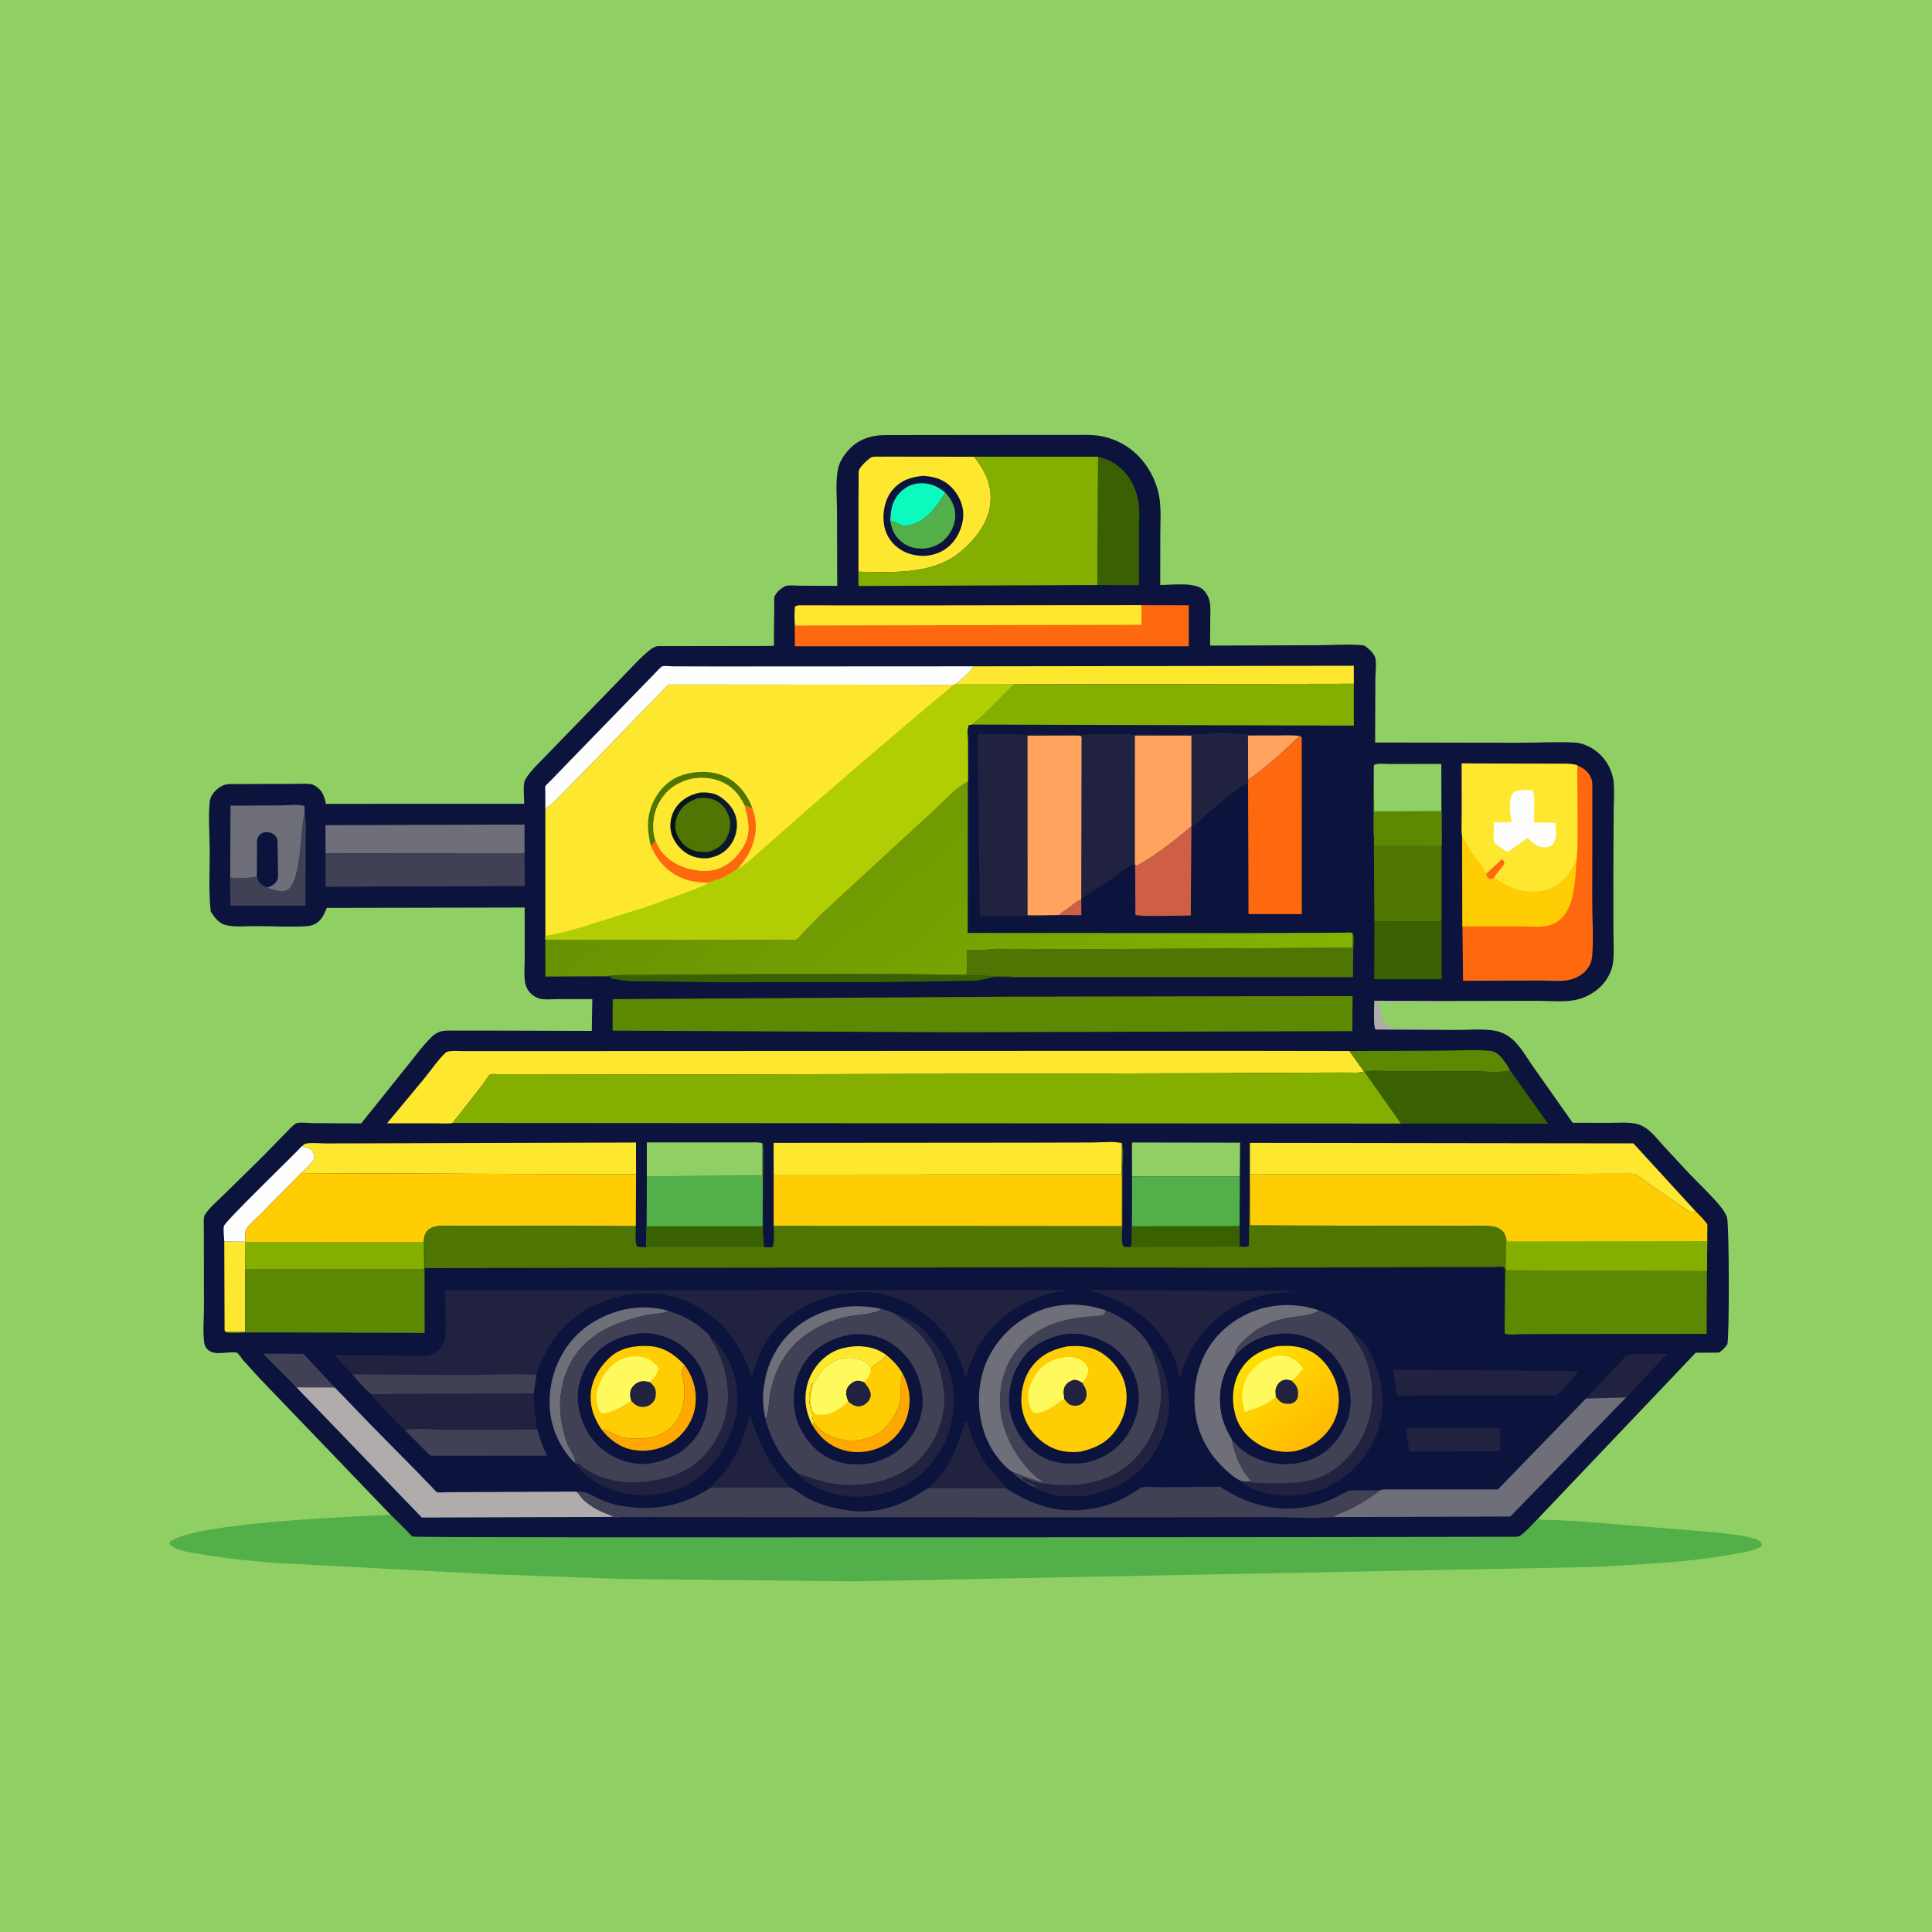 <svg version="1.1" xmlns="http://www.w3.org/2000/svg" style="display: block;" viewBox="0 0 2048 2048" width="1024" height="1024">
<defs>
	<linearGradient id="Gradient1" gradientUnits="userSpaceOnUse" x1="1397.14" y1="1524.05" x2="1327.12" y2="1440.06">
		<stop class="stop0" offset="0" stop-opacity="1" stop-color="rgb(255,185,1)"/>
		<stop class="stop1" offset="1" stop-opacity="1" stop-color="rgb(255,224,1)"/>
	</linearGradient>
	<linearGradient id="Gradient2" gradientUnits="userSpaceOnUse" x1="811.836" y1="792.719" x2="1188.25" y2="1217.83">
		<stop class="stop0" offset="0" stop-opacity="1" stop-color="rgb(104,145,1)"/>
		<stop class="stop1" offset="1" stop-opacity="1" stop-color="rgb(131,180,1)"/>
	</linearGradient>
	<linearGradient id="Gradient3" gradientUnits="userSpaceOnUse" x1="712.275" y1="879.756" x2="778.434" y2="869.387">
		<stop class="stop0" offset="0" stop-opacity="1" stop-color="rgb(6,18,26)"/>
		<stop class="stop1" offset="1" stop-opacity="1" stop-color="rgb(11,26,48)"/>
	</linearGradient>
</defs>
<path transform="translate(0,0)" fill="rgb(144,207,99)" d="M -0 -0 L 2048 0 L 2048 2048 L -0 2048 L -0 -0 z"/>
<path transform="translate(0,0)" fill="rgb(175,172,171)" d="M 1461.16 1091.37 L 1458.05 1091.26 C 1455.58 1088.75 1456.76 1065.63 1456.75 1060.8 L 1532.63 1061.07 L 1530.92 1061.78 C 1527.44 1063.12 1522.88 1062.53 1519.22 1062.44 L 1497.5 1062.05 C 1485.54 1062.03 1473.56 1062.83 1461.6 1062.18 L 1461.62 1070.54 L 1462.98 1069.12 C 1466.54 1072.98 1464.14 1080.68 1465.71 1082.49 C 1466.11 1082.94 1466.87 1082.84 1467.45 1083.02 L 1468.57 1084.42 C 1469.76 1085.87 1470.86 1086.68 1472.52 1087.59 L 1473.5 1089.51 L 1474.13 1088.09 L 1474.95 1087.72 L 1475.5 1090 L 1476.62 1089.74 C 1483.79 1088.57 1494.06 1089.58 1501.5 1090 C 1510.06 1090.48 1518.91 1090.01 1527.5 1090 C 1523.41 1091.58 1516.53 1090.94 1512.05 1091.04 C 1495.31 1091.38 1477.76 1089.96 1461.16 1091.37 z"/>
<path transform="translate(0,0)" fill="rgb(82,175,73)" d="M 414.06 1605.72 L 431.563 1623.06 C 433.097 1624.58 435.77 1628.11 437.465 1628.91 C 440.809 1630.48 1501.65 1629.47 1600.38 1629.09 C 1602.71 1629.09 1607.68 1629.39 1609.79 1628.65 C 1613.53 1627.35 1618.35 1622.1 1621.08 1619.34 L 1630.28 1609.86 C 1634.16 1611.78 1640.66 1611.1 1645.14 1611.24 L 1673.13 1612.57 L 1819.86 1624.46 C 1833.56 1626.21 1849.42 1627.3 1862.5 1632.08 C 1865.13 1633.04 1866.79 1634.45 1867.99 1637 L 1866.56 1639.5 C 1859.01 1644.28 1847.53 1645.51 1838.73 1647.18 C 1789.74 1656.46 1739.31 1658.15 1689.64 1661.03 L 904.824 1676.3 L 659.408 1673.73 L 522.841 1668.87 L 293.93 1656.89 C 265.044 1654.62 235.797 1651.87 207.305 1646.55 C 198.651 1644.94 185.385 1643.5 179.5 1636.6 L 180.021 1634.5 C 204.896 1614.08 374.614 1607.65 414.06 1605.72 z"/>
<path transform="translate(0,0)" fill="rgb(12,19,61)" d="M 414.06 1605.72 L 274.228 1460.05 L 257.961 1442.12 C 257.241 1441.24 252.192 1434.25 251.615 1434.1 C 242.563 1431.68 227.969 1437.97 220.291 1430.71 C 218.214 1428.74 216.857 1426.15 216.464 1423.31 C 214.846 1411.62 216.238 1398.12 216.212 1386.2 L 216.082 1300.74 C 216.085 1297.71 215.516 1290.74 217.053 1288.07 C 221.359 1280.6 230.731 1272.91 236.9 1266.8 L 278.024 1226.38 L 307.841 1195.82 C 309.073 1194.65 312.898 1190.99 314.408 1190.6 C 319.028 1189.4 327.394 1190.56 332.411 1190.58 L 382.889 1190.86 L 431.03 1130.75 C 439.592 1120.32 448.104 1108.3 457.801 1098.95 C 460.439 1096.4 464.388 1093.93 468 1093.16 C 473.107 1092.07 478.893 1092.51 484.098 1092.5 L 513.45 1092.46 L 627.343 1092.82 L 627.858 1059.11 L 590.53 1059.14 C 585.033 1059.16 577.195 1060.01 571.97 1058.56 C 568.786 1057.68 565.488 1055.75 563.078 1053.5 C 560.309 1050.92 557.989 1047.18 557.076 1043.5 C 555.112 1035.57 556.217 1025.45 556.197 1017.2 L 556.168 962.022 L 346.448 962.419 L 343.966 968 C 342.057 972.256 339.37 975.904 335.451 978.57 C 332.696 980.444 329.171 981.443 325.872 981.686 C 308.643 982.953 290.36 981.794 273.029 981.679 C 262.971 981.613 248.872 983.07 239.187 980.6 C 231.907 978.744 227.191 972.216 223.394 966.267 C 220.953 945.263 222.438 922.612 222.322 901.428 C 222.23 884.749 220.683 866.531 222.307 850 C 222.583 847.195 223.624 844.763 225.055 842.353 C 227.882 837.59 234.369 832.484 239.937 831.471 C 244.094 830.716 249.177 831.185 253.45 831.15 L 278.288 831.007 L 311.371 830.959 C 317.032 830.965 323.607 830.357 329.163 831.179 C 331.105 831.466 333.085 832.367 334.717 833.439 C 341.418 837.842 343.675 843.488 345.218 850.981 L 345.445 852.128 L 555.725 852.028 C 555.674 845.786 554.006 831.549 556.702 826.635 C 561.136 818.551 569.043 811.111 575.429 804.556 L 603.315 775.775 L 658.163 719.245 C 666.846 710.437 675.134 700.96 684.409 692.772 C 687.37 690.158 692.992 685.251 697.021 684.921 L 815.743 684.766 C 816.21 684.749 820.241 684.54 820.319 684.445 C 820.604 684.103 820.343 676.069 820.347 675.123 L 820.75 643.307 C 820.834 640.341 820.279 635.067 821.082 632.33 C 821.571 630.665 823.991 627.683 825.252 626.433 C 827.131 624.57 831.182 621.44 833.801 620.935 C 838.145 620.098 844.131 620.874 848.604 620.885 L 887.484 621.045 L 887.241 540.271 C 887.212 526.437 885.483 509.996 888.477 496.5 C 890.192 488.773 895.148 481.481 900.566 475.877 C 910.573 465.526 923.739 461.331 937.878 461.214 L 1092.86 461.038 L 1138.47 461.047 C 1148.38 461.054 1158.59 460.516 1168.35 462.543 C 1182.79 465.538 1195.69 472.313 1206.12 482.729 C 1218.5 495.087 1227.12 512.566 1229.35 529.969 C 1230.9 542.151 1229.97 555.378 1229.97 567.68 L 1229.89 620.149 C 1241.81 620.082 1267.08 616.773 1275.58 625.311 C 1284.82 634.59 1282.92 645.131 1282.9 657.118 L 1282.76 684.357 L 1396.39 683.956 C 1411.67 683.902 1427.98 682.655 1443.13 683.88 C 1445.13 684.042 1446.39 684.271 1447.96 685.54 L 1448.81 686.277 L 1452.36 689.176 C 1453.98 690.764 1457.02 694.645 1457.67 696.726 C 1459.46 702.397 1457.94 713.581 1457.92 719.901 L 1457.69 787.107 L 1611.69 787.366 C 1630.81 787.384 1650.78 785.989 1669.78 787.18 C 1675.11 787.515 1680.5 789.377 1685.2 791.854 C 1696.74 797.927 1705.29 808.538 1708.94 821.047 L 1709.34 822.5 C 1709.91 824.498 1710.32 826.325 1710.5 828.409 C 1711.41 839.086 1710.61 850.398 1710.54 861.134 L 1710.23 923.352 L 1710.28 988.062 C 1710.3 999.125 1711.29 1011.2 1709.61 1022.09 C 1708.39 1030.01 1703.68 1038.37 1698.35 1044.17 C 1690.89 1052.3 1679.99 1058.15 1669.15 1060.18 C 1656.95 1062.46 1641.89 1060.91 1629.38 1060.9 L 1532.63 1061.07 L 1456.75 1060.8 C 1456.76 1065.63 1455.58 1088.75 1458.05 1091.26 L 1461.16 1091.37 L 1545.38 1091.78 C 1558.13 1091.84 1573.78 1090.23 1586.14 1092.92 C 1593.64 1094.55 1600.68 1098.76 1605.98 1104.28 C 1613.14 1111.74 1618.9 1121.68 1624.82 1130.18 L 1667.09 1190.19 L 1707.64 1190.24 C 1717.8 1190.28 1731.54 1188.67 1740.71 1193.5 L 1742.05 1194.19 C 1750.23 1198.63 1757.44 1208.15 1763.68 1214.99 L 1789.88 1243.19 C 1800.91 1254.84 1813.48 1266.27 1823.56 1278.67 C 1826.39 1282.15 1829.69 1286.72 1830.8 1291.12 C 1833.09 1300.25 1833.25 1421.63 1830.94 1425.13 C 1828.35 1429.04 1825.97 1431.27 1822.07 1433.82 L 1797.54 1433.95 L 1630.28 1609.86 L 1621.08 1619.34 C 1618.35 1622.1 1613.53 1627.35 1609.79 1628.65 C 1607.68 1629.39 1602.71 1629.09 1600.38 1629.09 C 1501.65 1629.47 440.809 1630.48 437.465 1628.91 C 435.77 1628.11 433.097 1624.58 431.563 1623.06 L 414.06 1605.72 z"/>
<path transform="translate(0,0)" fill="rgb(206,95,69)" d="M 1146.16 953.198 L 1146.31 970.17 L 1122.55 970.017 C 1125.36 967.246 1128.83 965.415 1132 963.094 C 1136.63 959.702 1140.88 955.522 1146.16 953.198 z"/>
<path transform="translate(0,0)" fill="rgb(65,65,86)" d="M 314.212 1470.63 L 278.694 1434.98 L 321.578 1435.08 L 354.931 1470.78 L 314.212 1470.63 z"/>
<path transform="translate(0,0)" fill="rgb(111,111,122)" d="M 811.482 1503.96 C 809.141 1493.42 807.986 1482.42 809.529 1471.66 L 811.197 1461.49 C 816.199 1436.95 830.786 1414.91 851.878 1401.23 C 876.948 1384.96 905.044 1381.34 934.012 1387.46 C 928.291 1393.17 910.044 1393.51 901.674 1395.04 C 874.29 1400.02 847.567 1414.5 831.95 1438 C 823.474 1450.75 818.512 1464.43 816.047 1479.5 C 814.888 1486.58 815.09 1497.94 811.482 1503.96 z"/>
<path transform="translate(0,0)" fill="rgb(32,34,63)" d="M 1681.22 1482.51 L 1715.43 1445.96 C 1718.05 1443.29 1722.4 1437.65 1725.6 1436 C 1726.77 1435.39 1730.67 1435.38 1732.2 1435.3 L 1767.34 1435.16 L 1723.84 1481.33 L 1681.22 1482.51 z"/>
<path transform="translate(0,0)" fill="rgb(253,231,47)" d="M 237.742 1315.94 L 260.05 1316.26 L 260.304 1317.02 L 259.985 1345.1 L 259.938 1411.96 C 253.408 1412.02 246.29 1411.5 239.837 1412.21 L 238.05 1410.47 L 237.742 1315.94 z"/>
<path transform="translate(0,0)" fill="rgb(65,65,86)" d="M 322.926 861.84 C 324.98 873.141 323.917 886.009 323.939 897.538 L 323.874 960.048 L 244.234 960 L 244.023 930.37 C 249.994 930.532 268.394 931.597 272.266 928.362 C 273.16 932.401 273.861 935.682 277.5 938.096 C 278.703 938.893 279.954 939.249 281.218 939.914 L 282.929 940.985 L 288 942.718 C 292.935 944.089 300.373 946.134 305 943.166 C 319.256 934.021 318.239 881.08 322.583 863.211 L 322.926 861.84 z"/>
<path transform="translate(0,0)" fill="rgb(32,34,63)" d="M 984.63 1577.35 C 989.429 1571.81 994.927 1566.73 999.314 1560.88 C 1010.64 1545.78 1015.33 1529.32 1021.69 1511.91 C 1022.15 1510.65 1021.94 1511.26 1022.24 1509.75 C 1022.5 1508.46 1022.87 1507.65 1023.5 1506.51 C 1027.14 1511.07 1028.27 1518.27 1030.46 1523.7 C 1033.77 1531.88 1037.63 1539.82 1042.16 1547.4 C 1048.94 1558.77 1059.3 1567.14 1066.79 1577.76 L 984.63 1577.35 z"/>
<path transform="translate(0,0)" fill="rgb(32,34,63)" d="M 1490.28 1513.75 L 1590.33 1513.88 L 1590.15 1538.34 L 1493.94 1538.86 L 1490.28 1513.75 z"/>
<path transform="translate(0,0)" fill="rgb(111,111,122)" d="M 609.787 1551 C 603.662 1545.55 598.361 1538.15 594.298 1531.05 C 581.608 1508.86 579.628 1482.72 586.443 1458.27 C 593.304 1433.65 609.047 1412.62 631.363 1399.99 C 655.137 1386.54 681.735 1382.11 708.285 1389.44 L 707.021 1390.13 C 701.542 1392.86 690.785 1392.78 684.369 1394.22 C 647.458 1402.48 614.751 1417.41 600.156 1454.93 C 597.614 1461.47 596.017 1468.08 594.942 1475 L 594.672 1476.62 C 591.952 1494.25 595.382 1514.23 601.617 1530.88 C 603.869 1536.89 610.567 1544.52 609.787 1551 z"/>
<path transform="translate(0,0)" fill="rgb(254,254,254)" d="M 320.115 1214.86 C 324.276 1216.17 329.858 1217.3 331.953 1221.59 C 333.042 1223.81 332.781 1226.59 332.7 1229 C 329.439 1234.6 323.803 1239.16 319.126 1243.62 L 276.876 1286.4 C 271.845 1291.6 265.095 1297.19 260.871 1302.97 C 260.272 1303.79 260.198 1305.59 260.166 1306.58 L 260.05 1316.26 L 237.742 1315.94 C 237.658 1311.55 236.382 1303.56 237.428 1299.57 C 238.798 1294.33 311.464 1224.39 320.115 1214.86 z"/>
<path transform="translate(0,0)" fill="rgb(32,34,63)" d="M 753.276 1576.96 C 757.458 1571.64 762.553 1567.29 766.71 1562.01 C 782.02 1542.53 788.4 1523.45 795.324 1499.99 C 800.676 1517.89 808.326 1536.89 818.541 1552.58 C 823.818 1560.68 830.574 1568.08 836.615 1575.59 L 838.157 1576.95 L 753.276 1576.96 z"/>
<path transform="translate(0,0)" fill="rgb(32,34,63)" d="M 1432.23 1412.1 C 1446.4 1419.29 1455.44 1437.5 1460.07 1452.06 C 1468.37 1478.15 1467.97 1505.21 1455.02 1529.66 C 1441.95 1554.32 1420.71 1573.23 1393.8 1581.3 C 1371.69 1587.92 1341.88 1586.73 1321.5 1575.1 C 1319.03 1573.69 1316.84 1572.12 1315.11 1569.83 L 1322.21 1570.66 C 1330.36 1572.37 1339.18 1572.05 1347.49 1572.16 C 1369.73 1572.46 1390.93 1572.48 1410.5 1560.22 C 1431.33 1547.18 1446.73 1524.83 1452.09 1501 C 1457.06 1478.87 1454.47 1453.44 1444.45 1432.94 C 1440.89 1425.63 1435.98 1419.28 1432.23 1412.1 z"/>
<path transform="translate(0,0)" fill="rgb(32,34,63)" d="M 752.259 1416.02 C 766.094 1428.52 774.797 1442.8 779.138 1461 C 785.745 1488.69 779.737 1513.6 765.446 1537.79 C 753.592 1557.85 733.279 1575.22 710.469 1581.07 C 682.147 1588.33 655.317 1585.8 630.214 1570.34 C 623.468 1566.18 614.188 1558.71 610.44 1551.63 L 612.949 1551.25 L 618.327 1555.51 C 637.065 1569.74 664.161 1573.47 687.039 1570.31 C 703.517 1568.03 718.799 1564.27 732.679 1554.63 L 733.902 1553.77 C 747.062 1544.71 756.63 1531.88 763.282 1517.48 C 774.266 1493.69 773.986 1467.43 765.178 1443 C 762.887 1436.65 760.001 1429.23 755.975 1423.79 C 754.384 1421.64 753.538 1419.6 752.633 1417.09 L 752.259 1416.02 z"/>
<path transform="translate(0,0)" fill="rgb(58,97,1)" d="M 641.696 1034.95 C 656.393 1032.73 672.536 1033.65 687.412 1033.43 L 784.625 1032.74 L 945.82 1032.43 L 1024.18 1033.43 L 1027.4 1033.81 L 1057.49 1034.98 C 1062.8 1035.11 1069.42 1034.52 1074.53 1035.81 C 1065.56 1036.44 1055.53 1034.49 1046.87 1037.13 C 1042.11 1038.58 1037.72 1039.33 1032.75 1039.61 L 929.118 1041.16 L 760.777 1041.25 L 691.12 1040.25 C 680.088 1040 667.324 1040.76 656.5 1038.58 C 654.838 1038.24 647.635 1037.65 647 1037 L 649.406 1035.5 L 641.696 1034.95 z"/>
<path transform="translate(0,0)" fill="rgb(32,34,63)" d="M 950.266 1393.38 C 972.287 1399.2 987.508 1416.43 998.568 1435.57 C 1008.38 1452.55 1011.98 1473.36 1010.9 1492.76 C 1010.58 1498.53 1008.82 1504.37 1007.91 1510.09 C 1004.63 1530.94 986.38 1556.14 969.476 1568.21 C 948.328 1583.32 918.493 1589.31 893.032 1585.33 L 888 1584.29 L 886.221 1583.92 C 871.648 1580.73 856.118 1573.69 846.183 1562.3 L 869.827 1569.81 C 884.289 1573.68 899.829 1575.12 914.704 1573.45 C 941.008 1570.49 964.433 1560.62 981.157 1539.31 C 995.461 1521.08 1003.53 1496.45 1000.36 1473.21 C 997.852 1454.82 993.534 1439.36 982.771 1424 C 977.597 1416.61 971.112 1409.8 964.049 1404.19 C 959.688 1400.72 954.763 1398.1 950.903 1394.06 L 950.266 1393.38 z"/>
<path transform="translate(0,0)" fill="rgb(93,136,2)" d="M 1430.26 1114.18 L 1529.03 1113.74 C 1545.47 1113.72 1563.53 1112.23 1579.8 1113.99 C 1583.51 1114.39 1586.57 1116.1 1589.25 1118.62 C 1593.95 1123.04 1597.74 1129.16 1600.82 1134.78 C 1589.81 1137.59 1573.35 1135.66 1561.78 1135.64 L 1473.6 1135.44 C 1465.38 1135.52 1454.22 1134.26 1446.53 1136.35 L 1445.78 1135.95 L 1430.26 1114.18 z"/>
<path transform="translate(0,0)" fill="rgb(65,65,86)" d="M 569.512 1515.11 C 572.1 1524.8 575.609 1534 579.844 1543.07 L 456.266 1543.18 L 428.726 1515.51 C 443.066 1513.6 459.408 1515.31 474.045 1515.35 L 569.512 1515.11 z"/>
<path transform="translate(0,0)" fill="rgb(144,207,99)" d="M 1200 1247.13 L 1199.94 1211.08 L 1314.52 1211.28 L 1314.28 1247.04 L 1200 1247.13 z"/>
<path transform="translate(0,0)" fill="rgb(206,95,69)" d="M 1203.3 917.01 L 1205.47 917.598 C 1225.63 906.29 1245.39 890.941 1262.92 875.893 L 1262.25 970.45 C 1254.13 970.447 1208.2 971.949 1203.56 969.824 L 1203.3 917.01 z"/>
<path transform="translate(0,0)" fill="rgb(58,97,1)" d="M 1528.13 976.889 L 1528.2 1038.07 L 1456.72 1038.04 L 1456.88 976.965 L 1528.13 976.889 z"/>
<path transform="translate(0,0)" fill="rgb(144,207,99)" d="M 685.667 1246.93 L 685.674 1210.98 L 771.02 1210.97 L 793.624 1211.01 C 798.416 1211.02 803.568 1210.51 808.191 1211.85 L 807.878 1246.35 L 685.667 1246.93 z"/>
<path transform="translate(0,0)" fill="rgb(32,34,63)" d="M 1476.43 1451.94 L 1672.4 1453.37 C 1672.14 1456.94 1663.24 1465.49 1660.64 1468.29 L 1651.14 1478.57 C 1647.18 1479.88 1640.99 1479.12 1636.77 1479.13 L 1606.6 1479.16 L 1481.21 1479.43 L 1476.43 1451.94 z"/>
<path transform="translate(0,0)" fill="rgb(58,97,1)" d="M 1164.02 484.142 C 1177.87 487.363 1190.07 495.614 1197.72 507.706 C 1202.13 514.675 1205.38 523.585 1206.75 531.738 C 1208.37 541.363 1207.38 552.374 1207.39 562.176 L 1207.4 620.288 L 1163.19 620.185 L 1164.02 484.142 z"/>
<path transform="translate(0,0)" fill="rgb(32,34,63)" d="M 1158.51 1367.5 C 1170.18 1366.96 1181.83 1367.69 1193.5 1367.87 L 1241.98 1368.08 L 1330.58 1368.22 L 1355.04 1368.13 C 1358.46 1368.11 1362.85 1367.52 1366.13 1368.42 C 1368.06 1368.96 1370 1368.93 1372 1369 L 1372.5 1369.83 C 1345 1369.51 1324.74 1374.85 1301.12 1389.15 L 1300.69 1389.38 C 1275.44 1406.4 1257.9 1432.43 1250.6 1461.89 C 1248.68 1449.98 1245.27 1438.84 1239.35 1428.27 C 1221.94 1397.13 1190.66 1377.95 1157.08 1368.58 L 1158.51 1367.5 z"/>
<path transform="translate(0,0)" fill="rgb(111,111,122)" d="M 1315.11 1569.83 C 1311.83 1567.97 1308.69 1566.06 1305.74 1563.71 C 1284.5 1546.78 1270.06 1523.96 1266.99 1496.65 C 1263.87 1468.89 1270.1 1441.07 1287.93 1419.19 C 1303.95 1399.54 1328.94 1386.33 1354.15 1383.94 C 1369.9 1382.44 1383.44 1384.14 1398.42 1389.09 C 1390.79 1394.04 1382.7 1394.67 1373.83 1395.76 C 1352.41 1398.39 1334.2 1405.19 1318.7 1420.83 C 1315.28 1424.28 1310.43 1428.4 1309.54 1433.4 L 1309.24 1436.92 C 1296.45 1453.09 1291.47 1472.82 1293.89 1493.19 C 1295.26 1504.78 1299.54 1515 1305.49 1524.96 C 1308.49 1540.18 1313.81 1555.12 1323.92 1567.06 C 1325.17 1568.54 1324.68 1567.91 1325.81 1569.81 L 1322.21 1570.66 L 1315.11 1569.83 z"/>
<path transform="translate(0,0)" fill="rgb(79,118,3)" d="M 1456.33 884.214 L 1456.68 885.058 C 1457.68 888.315 1457.13 892.868 1457.12 896.299 L 1528.11 896.353 L 1528.13 976.889 L 1456.88 976.965 L 1456.33 884.214 z"/>
<path transform="translate(0,0)" fill="rgb(32,34,63)" d="M 565.694 1476.97 C 566.053 1490.08 567.411 1502.15 569.512 1515.11 L 474.045 1515.35 C 459.408 1515.31 443.066 1513.6 428.726 1515.51 L 428.519 1515.52 C 422.179 1510.33 416.83 1504.05 411.226 1498.1 C 405.062 1491.55 398.608 1485.15 393.474 1477.74 L 565.694 1476.97 z"/>
<path transform="translate(0,0)" fill="rgb(82,175,73)" d="M 1200 1247.13 L 1314.28 1247.04 L 1314 1299.93 L 1199.91 1300 L 1200 1247.13 z"/>
<path transform="translate(0,0)" fill="rgb(111,111,122)" d="M 244.023 930.37 L 244.36 854.043 L 298.84 853.77 C 305.199 853.708 317.133 852.061 322.746 854.5 L 322.926 861.84 L 322.583 863.211 C 318.239 881.08 319.256 934.021 305 943.166 C 300.373 946.134 292.935 944.089 288 942.718 L 282.929 940.985 L 281.218 939.914 C 279.954 939.249 278.703 938.893 277.5 938.096 C 273.861 935.682 273.16 932.401 272.266 928.362 C 268.394 931.597 249.994 930.532 244.023 930.37 z"/>
<path transform="translate(0,0)" fill="rgb(12,19,61)" d="M 272.266 928.362 L 272.399 899.023 C 272.443 895.603 271.996 890.356 273.5 887.233 C 273.847 886.512 275.352 884.758 276.058 884.187 C 278.552 882.172 281.886 881.673 285 882.202 C 288.258 882.756 291.636 885.059 293.206 888 C 294.623 890.653 294.252 894.284 294.308 897.231 L 294.603 920.828 C 294.641 923.991 295.321 929.903 293.969 932.81 C 291.716 937.658 287.629 939.125 282.929 940.985 L 281.218 939.914 C 279.954 939.249 278.703 938.893 277.5 938.096 C 273.861 935.682 273.16 932.401 272.266 928.362 z"/>
<path transform="translate(0,0)" fill="rgb(144,207,99)" d="M 1456.27 817.493 L 1456.33 811.056 C 1459.85 808.678 1468.81 809.887 1473.18 809.871 L 1527.84 809.788 L 1528 859.817 L 1528.11 896.353 L 1457.12 896.299 C 1457.13 892.868 1457.68 888.315 1456.68 885.058 L 1456.33 884.214 L 1456.27 817.493 z"/>
<path transform="translate(0,0)" fill="rgb(93,136,2)" d="M 1456.27 817.493 L 1456.79 859.978 L 1528 859.817 L 1528.11 896.353 L 1457.12 896.299 C 1457.13 892.868 1457.68 888.315 1456.68 885.058 L 1456.33 884.214 L 1456.27 817.493 z"/>
<path transform="translate(0,0)" fill="rgb(111,111,122)" d="M 345.09 904.603 L 345.011 874.715 L 555.98 874.059 L 556.046 904.412 L 345.09 904.603 z"/>
<path transform="translate(0,0)" fill="rgb(65,65,86)" d="M 345.09 904.603 L 556.046 904.412 L 556.233 939.258 L 345.146 940.023 L 345.09 904.603 z"/>
<path transform="translate(0,0)" fill="rgb(65,65,86)" d="M 1398.42 1389.09 C 1412 1393.85 1422.49 1401.72 1432.23 1412.1 C 1435.98 1419.28 1440.89 1425.63 1444.45 1432.94 C 1454.47 1453.44 1457.06 1478.87 1452.09 1501 C 1446.73 1524.83 1431.33 1547.18 1410.5 1560.22 C 1390.93 1572.48 1369.73 1572.46 1347.49 1572.16 C 1339.18 1572.05 1330.36 1572.37 1322.21 1570.66 L 1325.81 1569.81 C 1324.68 1567.91 1325.17 1568.54 1323.92 1567.06 C 1313.81 1555.12 1308.49 1540.18 1305.49 1524.96 C 1309.02 1529.41 1312.97 1533.87 1317.46 1537.36 C 1332.05 1548.71 1353.33 1553.74 1371.7 1551.38 L 1373.5 1551.13 C 1382.73 1549.93 1391.4 1547.11 1399.4 1542.29 C 1414.36 1533.28 1426.18 1515.94 1430 1499.06 C 1434.14 1480.84 1429.71 1460.85 1419.63 1445.31 C 1409.88 1430.27 1394.18 1418.74 1376.52 1415.15 L 1375 1414.85 C 1367.4 1413.24 1358.06 1413.33 1350.39 1414.64 L 1349 1414.9 C 1342.88 1415.98 1337.07 1417.56 1331.46 1420.29 L 1330 1421.01 C 1324.3 1423.77 1319.72 1427.25 1315.06 1431.51 L 1309.24 1436.92 L 1309.54 1433.4 C 1310.43 1428.4 1315.28 1424.28 1318.7 1420.83 C 1334.2 1405.19 1352.41 1398.39 1373.83 1395.76 C 1382.7 1394.67 1390.79 1394.04 1398.42 1389.09 z"/>
<path transform="translate(0,0)" fill="rgb(253,231,47)" d="M 1031.56 706.322 L 1435.09 705.73 L 1435.11 724.885 L 1074.2 725.472 L 1012.48 725.612 C 1016.61 721.99 1030.6 711.208 1031.56 706.322 z"/>
<path transform="translate(0,0)" fill="rgb(58,97,1)" d="M 1600.82 1134.78 L 1641.03 1191.13 L 1485.08 1191.01 L 1446.53 1136.35 C 1454.22 1134.26 1465.38 1135.52 1473.6 1135.44 L 1561.78 1135.64 C 1573.35 1135.66 1589.81 1137.59 1600.82 1134.78 z"/>
<path transform="translate(0,0)" fill="rgb(111,111,122)" d="M 1681.22 1482.51 L 1723.84 1481.33 L 1600.98 1607.58 L 1412.69 1608.2 C 1417.98 1604.55 1425.54 1602.32 1431.42 1599.46 C 1442.85 1593.92 1452.89 1587.39 1463 1579.7 C 1466.39 1578.44 1470.69 1578.85 1474.26 1578.85 L 1494.51 1578.84 L 1587.78 1578.91 L 1681.22 1482.51 z"/>
<path transform="translate(0,0)" fill="rgb(82,175,73)" d="M 808.191 1211.85 C 809.485 1216.54 808.965 1221.66 808.94 1226.5 C 808.903 1233.71 809.18 1241.09 808.656 1248.27 L 808.626 1293.71 C 808.664 1302.98 808.309 1312.88 809.735 1322.04 L 684.941 1322.14 L 685.469 1299.97 L 685.667 1246.93 L 807.878 1246.35 L 808.191 1211.85 z"/>
<path transform="translate(0,0)" fill="rgb(58,97,1)" d="M 808.656 1248.27 L 808.626 1293.71 C 808.664 1302.98 808.309 1312.88 809.735 1322.04 L 684.941 1322.14 L 685.469 1299.97 L 808.33 1299.87 L 808.591 1249.19 L 808.656 1248.27 z"/>
<path transform="translate(0,0)" fill="rgb(254,105,16)" d="M 1377.85 780.129 L 1379.88 781.533 L 1379.96 969.015 L 1323.47 968.971 L 1323 829.651 L 1323.09 826.736 C 1343.28 813.009 1360 796.694 1377.85 780.129 z"/>
<path transform="translate(0,0)" fill="rgb(254,254,254)" d="M 578.071 857.391 L 578.021 838.829 C 578.019 837.956 577.675 834.306 578.008 833.631 C 578.934 831.75 582.763 828.59 584.361 826.903 L 605.474 805.025 L 694.873 713.045 C 696.414 711.504 700.186 707.091 702.078 706.293 C 703.803 705.565 711.076 706.34 713.329 706.35 L 758.5 706.47 L 1031.56 706.322 C 1030.6 711.208 1016.61 721.99 1012.48 725.612 L 1010.46 725.919 L 708.601 725.68 L 623.331 813.5 L 594.103 843.244 C 589.181 848.069 583.984 853.795 578.071 857.391 z"/>
<path transform="translate(0,0)" fill="rgb(175,172,171)" d="M 314.212 1470.63 L 354.931 1470.78 L 393.167 1510.5 L 440.503 1558.47 L 458.342 1576.95 C 459.397 1578.05 462.274 1581.57 463.714 1581.88 C 466.205 1582.42 470.442 1581.83 473.069 1581.82 L 497.87 1581.69 L 610.814 1581.17 C 612.851 1582.47 613.636 1583.69 614.977 1585.61 C 620.64 1593.74 632.024 1600.02 641 1603.88 C 643.976 1605.15 647.41 1605.88 649.885 1608.02 L 447.151 1608.67 L 314.212 1470.63 z"/>
<path transform="translate(0,0)" fill="rgb(253,231,47)" d="M 320.115 1214.86 C 320.991 1214.28 323.101 1212.49 324 1212.31 C 330.474 1210.99 339.532 1212.13 346.386 1212.08 L 418.394 1211.9 L 674.185 1211.12 L 674.248 1244.9 L 319.126 1243.62 C 323.803 1239.16 329.439 1234.6 332.7 1229 C 332.781 1226.59 333.042 1223.81 331.953 1221.59 C 329.858 1217.3 324.276 1216.17 320.115 1214.86 z"/>
<path transform="translate(0,0)" fill="rgb(79,118,3)" d="M 1433.87 988.965 C 1435.95 993.647 1434.63 1001 1434.46 1006.1 L 1434.2 1035.91 L 1074.53 1035.81 C 1069.42 1034.52 1062.8 1035.11 1057.49 1034.98 L 1027.4 1033.81 L 1024.18 1033.43 C 1025.4 1031.14 1024.96 1028.46 1024.94 1025.93 L 1024.72 1006.8 L 1043.79 1006.86 C 1057.23 1004.99 1072.54 1006.26 1086.15 1006.25 L 1168.15 1006.13 L 1433.73 1004.58 L 1433.87 988.965 z"/>
<path transform="translate(0,0)" fill="rgb(253,231,47)" d="M 820.112 1245.22 L 820.036 1211.48 L 1093.77 1211.26 L 1158.62 1211.09 C 1167.81 1211.07 1180.51 1209.51 1189.28 1211.84 L 1189.11 1244.95 L 820.112 1245.22 z"/>
<path transform="translate(0,0)" fill="rgb(93,136,2)" d="M 1596.65 1346.26 L 1809.42 1347.06 L 1809.13 1414 L 1657.19 1414.1 L 1612.82 1414.25 C 1607.6 1414.27 1599.65 1415.42 1594.97 1413.7 L 1595.46 1351.53 L 1596.65 1346.26 z"/>
<path transform="translate(0,0)" fill="rgb(253,231,47)" d="M 1324.94 1244.95 L 1324.91 1211.48 L 1731.46 1212.02 L 1798.08 1284.71 C 1796.79 1284.87 1794.74 1285.43 1793.5 1285.28 C 1790.44 1284.93 1785.54 1280.85 1783 1279.16 L 1746.11 1253.74 C 1742.7 1251.22 1737 1246.07 1733.08 1244.73 C 1730.93 1244 1726.3 1244.27 1724 1244.24 L 1700.9 1244.26 L 1606.48 1244.75 L 1324.94 1244.95 z"/>
<path transform="translate(0,0)" fill="rgb(253,231,47)" d="M 910.015 606.042 L 910.049 525.733 L 910.215 506.753 C 910.273 504.581 909.853 500.684 910.463 498.668 C 911.355 495.716 915.499 491.605 917.672 489.504 C 919.183 488.042 922.364 485.137 924.38 484.482 C 926.289 483.862 930.394 484.093 932.5 484.067 L 953.343 484.057 L 1032.75 484.152 C 1044.87 500.038 1052.24 515.157 1049.6 535.593 C 1046.91 556.529 1030.78 575.62 1014.45 587.813 C 985.44 609.466 944.252 606.424 910.015 606.042 z"/>
<path transform="translate(0,0)" fill="rgb(12,19,61)" d="M 978.373 504.399 C 987.996 504.989 997.284 507.085 1004.98 513.243 C 1013.65 520.17 1020.14 531.417 1020.99 542.57 C 1021.88 554.306 1017.04 567.09 1009.31 575.766 C 1001.43 584.609 991.009 588.71 979.437 589.299 C 969.078 589.125 959.931 586.868 951.57 580.464 C 943.407 574.211 938.189 565.104 936.909 554.92 C 935.413 543.024 938.057 529.1 945.846 519.7 C 954.554 509.192 965.267 505.729 978.373 504.399 z"/>
<path transform="translate(0,0)" fill="rgb(12,250,190)" d="M 943.817 552.158 C 944.08 541.977 945.267 532.494 952.027 524.367 C 958.026 517.157 965.426 512.82 974.867 512.316 C 985.694 511.738 994.077 515.316 1002.19 522.375 C 993.78 536.231 981.871 552.459 965.288 556.469 C 963.952 556.792 960.829 557.821 959.566 557.679 C 954.486 557.109 949.126 552.847 943.817 552.158 z"/>
<path transform="translate(0,0)" fill="rgb(82,175,73)" d="M 1002.19 522.375 C 1008.69 529.241 1012.99 537.826 1012.61 547.5 C 1012.23 557.063 1007.26 566.925 1000.02 573.117 C 991.919 580.046 982.2 582.435 971.741 581.229 C 963.263 580.25 955.691 575.669 950.419 569.014 C 946.474 564.034 944.727 558.347 943.817 552.158 C 949.126 552.847 954.486 557.109 959.566 557.679 C 960.829 557.821 963.952 556.792 965.288 556.469 C 981.871 552.459 993.78 536.231 1002.19 522.375 z"/>
<path transform="translate(0,0)" fill="rgb(12,19,61)" d="M 1309.24 1436.92 L 1315.06 1431.51 C 1319.72 1427.25 1324.3 1423.77 1330 1421.01 L 1331.46 1420.29 C 1337.07 1417.56 1342.88 1415.98 1349 1414.9 L 1350.39 1414.64 C 1358.06 1413.33 1367.4 1413.24 1375 1414.85 L 1376.52 1415.15 C 1394.18 1418.74 1409.88 1430.27 1419.63 1445.31 C 1429.71 1460.85 1434.14 1480.84 1430 1499.06 C 1426.18 1515.94 1414.36 1533.28 1399.4 1542.29 C 1391.4 1547.11 1382.73 1549.93 1373.5 1551.13 L 1371.7 1551.38 C 1353.33 1553.74 1332.05 1548.71 1317.46 1537.36 C 1312.97 1533.87 1309.02 1529.41 1305.49 1524.96 C 1299.54 1515 1295.26 1504.78 1293.89 1493.19 C 1291.47 1472.82 1296.45 1453.09 1309.24 1436.92 z"/>
<path transform="translate(0,0)" fill="url(#Gradient1)" d="M 1353.43 1427.15 C 1366.27 1426.02 1378.42 1426.64 1390 1432.81 C 1402.95 1439.69 1413.15 1454.49 1417.06 1468.44 C 1421.02 1482.56 1419.58 1497.77 1412.09 1510.5 C 1403.48 1525.12 1390.82 1533.49 1374.69 1537.87 C 1361.59 1540.82 1346.12 1538.06 1334.58 1531.28 C 1322.25 1524.02 1312.63 1512.61 1309.19 1498.56 L 1308.82 1497 C 1305.25 1482.29 1306.99 1465.02 1315.17 1452 C 1324.3 1437.47 1337.11 1430.89 1353.43 1427.15 z"/>
<path transform="translate(0,0)" fill="rgb(32,34,63)" d="M 1352.24 1479.95 C 1352.03 1477.46 1351.51 1474.3 1352.25 1471.88 C 1353.37 1468.24 1355.65 1464.91 1359.19 1463.31 C 1362.65 1461.73 1365.38 1462.23 1368.87 1463.34 C 1373.39 1467.61 1375.92 1470.38 1376.04 1476.8 C 1376.1 1479.83 1375.71 1482.71 1373.57 1485 C 1371.43 1487.29 1368.64 1488.18 1365.57 1488.18 C 1361.61 1488.18 1358.44 1487.27 1355.62 1484.4 C 1354.26 1483.01 1353.24 1481.62 1352.24 1479.95 z"/>
<path transform="translate(0,0)" fill="rgb(254,250,94)" d="M 1352.24 1479.95 C 1345.17 1489.14 1330.05 1493.2 1319.38 1496.78 C 1317.72 1490.08 1316.5 1484.02 1316.79 1477.06 C 1317.23 1466.59 1323.44 1455.14 1331.27 1448.28 C 1339.62 1440.98 1350.65 1435.9 1361.94 1437.35 C 1371.1 1438.52 1375.92 1443.94 1381.44 1450.67 C 1378.01 1454.28 1374.64 1460.19 1370.33 1462.58 L 1368.87 1463.34 C 1365.38 1462.23 1362.65 1461.73 1359.19 1463.31 C 1355.65 1464.91 1353.37 1468.24 1352.25 1471.88 C 1351.51 1474.3 1352.03 1477.46 1352.24 1479.95 z"/>
<path transform="translate(0,0)" fill="rgb(65,65,86)" d="M 1066.79 1577.76 C 1097.18 1597.63 1126.8 1605.95 1162.93 1598.23 C 1178.93 1594.81 1194.6 1587.52 1207.85 1577.97 C 1208.84 1577.26 1209.61 1576.78 1210.85 1576.59 C 1217.51 1575.55 1225.75 1576.62 1232.62 1576.56 L 1293.3 1575.98 C 1322.93 1595.53 1353.91 1603.76 1389.17 1596.65 C 1402.54 1593.95 1415.26 1588.01 1427.1 1581.38 C 1430.49 1579.48 1434.79 1579.94 1438.59 1579.9 L 1463 1579.7 C 1452.89 1587.39 1442.85 1593.92 1431.42 1599.46 C 1425.54 1602.32 1417.98 1604.55 1412.69 1608.2 C 1392.47 1609.98 1371.1 1608.23 1350.72 1608.18 L 1235.82 1608.46 L 835.332 1608.43 L 690.877 1608.11 L 660.5 1608.17 C 657.188 1608.23 652.947 1609.25 649.885 1608.02 C 647.41 1605.88 643.976 1605.15 641 1603.88 C 632.024 1600.02 620.64 1593.74 614.977 1585.61 C 613.636 1583.69 612.851 1582.47 610.814 1581.17 C 616.638 1580.92 620.92 1581.65 626.136 1584.39 C 635.834 1589.49 646.408 1594.07 657.254 1595.99 C 692.749 1602.28 722.99 1596.94 753.276 1576.96 L 838.157 1576.95 L 839.968 1577.88 C 844.669 1580.38 848.679 1583.99 853.311 1586.64 C 868.995 1595.62 884.2 1599.06 901.928 1601.37 C 924.071 1604.24 946.764 1598.92 966.254 1588.31 C 972.482 1584.92 978.194 1580.16 984.63 1577.35 L 1066.79 1577.76 z"/>
<path transform="translate(0,0)" fill="rgb(132,175,0)" d="M 1435.11 724.885 L 1435.15 769.188 L 1029.75 768.072 C 1045.71 755.534 1059.82 739.807 1074.2 725.472 L 1435.11 724.885 z"/>
<path transform="translate(0,0)" fill="rgb(254,105,16)" d="M 1210.02 641.544 L 1260.13 641.662 L 1260.13 685.077 L 842.674 685.043 L 842.345 657.327 C 842.358 652.734 841.858 647.523 842.756 643.029 C 844.013 642.322 845.075 641.873 846.542 641.825 L 964.986 641.899 L 1210.02 641.544 z"/>
<path transform="translate(0,0)" fill="rgb(253,231,47)" d="M 842.756 643.029 C 844.013 642.322 845.075 641.873 846.542 641.825 L 964.986 641.899 L 1210.02 641.544 L 1209.98 662.341 L 843.342 663.064 C 841.561 657.864 842.748 648.722 842.756 643.029 z"/>
<path transform="translate(0,0)" fill="rgb(93,136,2)" d="M 448.746 1316.87 L 449.797 1310.56 L 449.998 1344.25 L 450.132 1412.99 L 294.916 1412.41 L 262.5 1412.44 C 255.515 1412.55 246.503 1414.01 239.837 1412.21 C 246.29 1411.5 253.408 1412.02 259.938 1411.96 L 259.985 1345.1 L 260.304 1317.02 C 266.643 1316.12 273.709 1316.71 280.164 1316.7 L 317.185 1316.64 L 448.746 1316.87 z"/>
<path transform="translate(0,0)" fill="rgb(132,175,0)" d="M 448.746 1316.87 L 449.392 1345.05 L 259.985 1345.1 L 260.304 1317.02 C 266.643 1316.12 273.709 1316.71 280.164 1316.7 L 317.185 1316.64 L 448.746 1316.87 z"/>
<path transform="translate(0,0)" fill="rgb(132,175,0)" d="M 1032.75 484.152 L 1164.02 484.142 L 1163.19 620.185 L 909.944 621.188 L 910.015 606.042 C 944.252 606.424 985.44 609.466 1014.45 587.813 C 1030.78 575.62 1046.91 556.529 1049.6 535.593 C 1052.24 515.157 1044.87 500.038 1032.75 484.152 z"/>
<path transform="translate(0,0)" fill="rgb(254,205,3)" d="M 319.126 1243.62 L 674.248 1244.9 L 674.024 1299.77 L 528.622 1299.25 L 487.478 1299.3 C 479.382 1299.34 470.678 1298.79 462.672 1299.99 C 459.135 1300.52 455.753 1301.99 453.196 1304.55 C 451.652 1306.1 450.913 1308.13 450.036 1310.09 L 449.797 1310.56 L 448.746 1316.87 L 317.185 1316.64 L 280.164 1316.7 C 273.709 1316.71 266.643 1316.12 260.304 1317.02 L 260.05 1316.26 L 260.166 1306.58 C 260.198 1305.59 260.272 1303.79 260.871 1302.97 C 265.095 1297.19 271.845 1291.6 276.876 1286.4 L 319.126 1243.62 z"/>
<path transform="translate(0,0)" fill="rgb(65,65,86)" d="M 708.285 1389.44 C 725.253 1394.93 740.104 1402.73 752.259 1416.02 L 752.633 1417.09 C 753.538 1419.6 754.384 1421.64 755.975 1423.79 C 760.001 1429.23 762.887 1436.65 765.178 1443 C 773.986 1467.43 774.266 1493.69 763.282 1517.48 C 756.63 1531.88 747.062 1544.71 733.902 1553.77 L 732.679 1554.63 C 718.799 1564.27 703.517 1568.03 687.039 1570.31 C 664.161 1573.47 637.065 1569.74 618.327 1555.51 L 612.949 1551.25 L 610.44 1551.63 L 609.787 1551 C 610.567 1544.52 603.869 1536.89 601.617 1530.88 C 595.382 1514.23 591.952 1494.25 594.672 1476.62 L 594.942 1475 C 596.017 1468.08 597.614 1461.47 600.156 1454.93 C 614.751 1417.41 647.458 1402.48 684.369 1394.22 C 690.785 1392.78 701.542 1392.86 707.021 1390.13 L 708.285 1389.44 z"/>
<path transform="translate(0,0)" fill="rgb(12,19,61)" d="M 677.668 1413.36 C 692.23 1411.97 709.197 1416.87 721.064 1425.36 C 736.409 1436.34 746.775 1452.59 749.656 1471.27 C 752.364 1488.84 748.173 1509.31 737.428 1523.6 C 724.61 1540.64 706.875 1548.96 686.241 1551.69 C 679.024 1552.32 670.962 1551.36 663.977 1549.43 C 646.393 1544.57 631.263 1532.92 622.255 1517.08 C 614.069 1502.7 609.687 1481.89 614.368 1465.65 L 614.873 1464 C 617.386 1455.53 620.803 1448.22 626.111 1441.12 C 639.204 1423.59 656.601 1416.39 677.668 1413.36 z"/>
<path transform="translate(0,0)" fill="rgb(255,169,0)" d="M 725.894 1447.36 C 735.531 1460.9 739.461 1475.88 736.701 1492.37 C 734.349 1506.42 725.286 1519.85 713.625 1527.91 C 701.054 1536.59 685.301 1539.6 670.336 1536.79 C 657.258 1534.33 645.932 1525.88 637.866 1515.59 C 643.894 1516.32 648.955 1519.68 654.5 1521.98 C 664.028 1525.92 681.077 1525.69 691.088 1523.46 C 717.707 1517.54 727.229 1493.57 725.136 1468.91 C 724.752 1464.38 721.825 1455.93 722.87 1452 C 723.199 1450.76 725.131 1448.53 725.894 1447.36 z"/>
<path transform="translate(0,0)" fill="rgb(254,205,3)" d="M 637.866 1515.59 C 630.532 1504.61 625.766 1493.54 626.053 1480.09 C 626.386 1464.48 634.741 1449.9 645.912 1439.41 C 657.351 1428.67 672.705 1426.12 687.82 1426.9 C 703.646 1427.71 715.564 1435.98 725.894 1447.36 C 725.131 1448.53 723.199 1450.76 722.87 1452 C 721.825 1455.93 724.752 1464.38 725.136 1468.91 C 727.229 1493.57 717.707 1517.54 691.088 1523.46 C 681.077 1525.69 664.028 1525.92 654.5 1521.98 C 648.955 1519.68 643.894 1516.32 637.866 1515.59 z"/>
<path transform="translate(0,0)" fill="rgb(32,34,63)" d="M 669.041 1484.91 C 667.952 1481.76 667.426 1478.86 667.96 1475.5 C 668.598 1471.49 671.566 1468.09 674.945 1466.01 C 679.537 1463.19 684.001 1463.71 688.969 1465.03 C 692.868 1468.94 695.195 1470.98 695.229 1476.7 C 695.257 1481.5 694.207 1484.67 690.625 1487.99 C 687.568 1490.81 683.598 1491.76 679.5 1491.29 C 674.837 1490.76 672.164 1488.07 669.041 1484.91 z"/>
<path transform="translate(0,0)" fill="rgb(254,250,94)" d="M 669.041 1484.91 C 661.183 1490.09 647.003 1498.63 637.5 1498.14 C 636.347 1497.01 635.382 1496 634.793 1494.46 C 630.497 1483.22 632.099 1473.5 637.098 1463.01 C 641.898 1452.93 650.522 1443.61 661.26 1439.95 L 662.5 1439.54 C 667.564 1437.74 672.67 1437.53 678 1438.12 C 687.578 1439.18 692.729 1443.4 698.48 1450.56 C 696.476 1456.59 693.434 1460.55 688.969 1465.03 C 684.001 1463.71 679.537 1463.19 674.945 1466.01 C 671.566 1468.09 668.598 1471.49 667.96 1475.5 C 667.426 1478.86 667.952 1481.76 669.041 1484.91 z"/>
<path transform="translate(0,0)" fill="rgb(65,65,86)" d="M 934.012 1387.46 C 939.579 1388.66 945.133 1390.92 950.266 1393.38 L 950.903 1394.06 C 954.763 1398.1 959.688 1400.72 964.049 1404.19 C 971.112 1409.8 977.597 1416.61 982.771 1424 C 993.534 1439.36 997.852 1454.82 1000.36 1473.21 C 1003.53 1496.45 995.461 1521.08 981.157 1539.31 C 964.433 1560.62 941.008 1570.49 914.704 1573.45 C 899.829 1575.12 884.289 1573.68 869.827 1569.81 L 846.183 1562.3 C 829.572 1549.12 816.056 1524.36 811.482 1503.96 C 815.09 1497.94 814.888 1486.58 816.047 1479.5 C 818.512 1464.43 823.474 1450.75 831.95 1438 C 847.567 1414.5 874.29 1400.02 901.674 1395.04 C 910.044 1393.51 928.291 1393.17 934.012 1387.46 z"/>
<path transform="translate(0,0)" fill="rgb(12,19,61)" d="M 904.594 1414.35 C 919.027 1413.34 933.69 1416.43 945.781 1424.65 C 962.882 1436.27 973.293 1453.41 977.051 1473.66 C 980.142 1490.32 976.015 1507.96 966.471 1521.85 C 954.185 1539.72 939.17 1548.09 918.101 1552.02 C 911.244 1552.34 903.891 1552.57 897.098 1551.55 C 879.568 1548.92 864.852 1539.04 854.645 1524.69 C 842.774 1508 838.968 1488.78 842.672 1468.83 C 845.645 1452.81 855.68 1436.71 869.33 1427.62 L 870.727 1426.71 C 881.2 1419.75 892.181 1416.08 904.594 1414.35 z"/>
<path transform="translate(0,0)" fill="rgb(253,231,47)" d="M 861.3 1510.76 C 858.696 1505.96 856.821 1501.26 855.5 1495.96 C 851.798 1481.1 854.35 1465.43 862.432 1452.45 C 869.515 1441.07 880.738 1432.04 893.941 1429.04 L 895.5 1428.7 C 902.538 1427.13 909.658 1426.55 916.83 1427.55 L 918.5 1427.79 C 926.87 1428.95 932.716 1431.62 939.536 1436.35 C 935.04 1442.53 928.119 1445.33 923.195 1450.88 C 919.637 1444.87 916.026 1442.32 909.209 1440.58 C 900.158 1438.27 889.899 1439.52 881.957 1444.37 C 872.633 1450.05 867.597 1457.76 862.36 1467.07 L 861.021 1466.56 C 859.88 1469.69 859.138 1473.06 858.25 1476.25 C 857.136 1480.25 857.771 1487.59 859 1491.5 L 859.224 1492.68 C 859.641 1494.77 860.471 1496.53 861.328 1498.45 C 862.177 1500.35 861.768 1501.45 861.16 1503.34 C 861.96 1505.01 862.739 1506.37 863.094 1508.19 L 861.3 1510.76 z"/>
<path transform="translate(0,0)" fill="rgb(255,169,0)" d="M 956.847 1456.03 C 964.449 1470.36 966.319 1485.83 961.639 1501.47 C 957.858 1514.11 948.561 1525.88 937 1532.23 C 923.985 1539.38 907.888 1541.33 893.636 1537.08 C 879.429 1532.84 868.739 1523.55 861.385 1510.94 L 861.3 1510.76 L 863.094 1508.19 C 864.971 1511.18 869.135 1515.63 872.04 1517.63 L 873.71 1518.7 C 877.973 1521.54 882.409 1523.26 887.296 1524.81 C 900.169 1528.88 916.641 1527.41 928.5 1520.96 C 942.152 1513.52 953.539 1496.09 954.772 1480.5 C 955.375 1472.87 954.129 1464.1 956.554 1456.83 L 956.847 1456.03 z"/>
<path transform="translate(0,0)" fill="rgb(254,205,3)" d="M 939.536 1436.35 C 946.735 1442.28 952.102 1447.96 956.847 1456.03 L 956.554 1456.83 C 954.129 1464.1 955.375 1472.87 954.772 1480.5 C 953.539 1496.09 942.152 1513.52 928.5 1520.96 C 916.641 1527.41 900.169 1528.88 887.296 1524.81 C 882.409 1523.26 877.973 1521.54 873.71 1518.7 L 872.04 1517.63 C 869.135 1515.63 864.971 1511.18 863.094 1508.19 C 862.739 1506.37 861.96 1505.01 861.16 1503.34 C 861.768 1501.45 862.177 1500.35 861.328 1498.45 C 860.471 1496.53 859.641 1494.77 859.224 1492.68 L 859 1491.5 C 857.771 1487.59 857.136 1480.25 858.25 1476.25 C 859.138 1473.06 859.88 1469.69 861.021 1466.56 L 862.36 1467.07 C 867.597 1457.76 872.633 1450.05 881.957 1444.37 C 889.899 1439.52 900.158 1438.27 909.209 1440.58 C 916.026 1442.32 919.637 1444.87 923.195 1450.88 C 928.119 1445.33 935.04 1442.53 939.536 1436.35 z"/>
<path transform="translate(0,0)" fill="rgb(32,34,63)" d="M 899.092 1485.6 C 897.388 1481.85 896.283 1477.45 897.241 1473.34 C 898.15 1469.43 901.864 1466.18 905.316 1464.49 C 909.227 1462.59 912.056 1463.65 915.857 1464.99 C 918.996 1468.82 923.74 1474.6 922.987 1479.94 C 922.487 1483.5 919.465 1487.05 916.5 1488.89 C 913.228 1490.92 909.997 1491.39 906.336 1490.19 C 903.466 1489.26 901.351 1487.53 899.092 1485.6 z"/>
<path transform="translate(0,0)" fill="rgb(254,250,94)" d="M 862.36 1467.07 C 867.597 1457.76 872.633 1450.05 881.957 1444.37 C 889.899 1439.52 900.158 1438.27 909.209 1440.58 C 916.026 1442.32 919.637 1444.87 923.195 1450.88 C 923.002 1457.12 920.111 1460.7 915.857 1464.99 C 912.056 1463.65 909.227 1462.59 905.316 1464.49 C 901.864 1466.18 898.15 1469.43 897.241 1473.34 C 896.283 1477.45 897.388 1481.85 899.092 1485.6 L 896.993 1487.61 C 889.517 1494.23 878.229 1500.85 867.879 1499.71 C 865.227 1499.42 863.882 1499.15 862.295 1496.8 C 856.886 1488.79 860.148 1475.56 862.36 1467.07 z"/>
<path transform="translate(0,0)" fill="rgb(253,231,47)" d="M 479.742 1190.4 C 474.291 1191.57 466.478 1190.67 460.81 1190.71 L 410.249 1190.78 L 450.327 1142.52 C 457.539 1133.58 464.084 1123.79 472.387 1115.83 C 475.202 1113.13 487.26 1114.26 491.665 1114.25 L 1111.55 1114.02 L 1316.82 1113.99 L 1430.26 1114.18 L 1445.78 1135.95 C 1440.24 1137.65 1433.48 1136.9 1427.71 1136.93 L 1391.6 1137.04 L 1293.27 1137.63 L 745.455 1138.96 L 559.833 1138.7 L 528.683 1138.71 C 526.911 1138.72 521.063 1138.2 519.803 1138.98 C 517.33 1140.51 513.614 1147.28 511.5 1149.96 L 479.742 1190.4 z"/>
<path transform="translate(0,0)" fill="rgb(93,136,2)" d="M 1078.93 1056.48 L 1433.78 1055.89 L 1433.54 1093.07 L 1008.25 1094.23 L 649.414 1092.53 L 649.479 1059.12 L 1078.93 1056.48 z"/>
<path transform="translate(0,0)" fill="rgb(32,34,63)" d="M 373.352 1456.9 L 354.142 1436.44 L 419 1436.6 C 429.896 1436.79 443.324 1438.71 454 1436.77 C 457.962 1436.05 462.465 1432.99 465.328 1430.26 C 474.79 1421.23 472.266 1407.76 472.182 1395.83 L 471.907 1367.8 L 1156 1367.5 C 1154.35 1367.88 1153.7 1367.98 1152 1367.76 C 1145.13 1366.86 1135.55 1366.76 1129 1368.57 C 1126.32 1369.31 1122.88 1369.04 1120 1369.64 C 1086.56 1376.6 1059.27 1394.02 1039.99 1422.5 C 1031.87 1434.49 1027.82 1447.76 1023.75 1461.48 C 1016.02 1428.8 997.787 1403.06 969.202 1385.28 C 942.498 1368.67 912.596 1366.42 882.474 1373.68 C 854.195 1380.49 827.15 1397.47 811.842 1422.61 C 804.834 1434.11 800.926 1447.18 796.855 1459.94 C 786.47 1426.47 766.889 1399.23 735.441 1382.9 C 706.933 1368.09 674.4 1367.62 644.31 1377.87 C 612.534 1388.69 589.767 1409.04 575.426 1439.63 C 572.835 1445.16 569.526 1451.9 568.686 1457.93 L 565.694 1476.97 L 393.474 1477.74 C 386.287 1472.01 379.584 1463.7 373.352 1456.9 z"/>
<path transform="translate(0,0)" fill="rgb(65,65,86)" d="M 373.352 1456.9 L 495.404 1457.7 C 505.621 1457.71 563.163 1455.51 568.686 1457.93 L 565.694 1476.97 L 393.474 1477.74 C 386.287 1472.01 379.584 1463.7 373.352 1456.9 z"/>
<path transform="translate(0,0)" fill="rgb(254,105,16)" d="M 1549.89 886.996 C 1549 879.051 1549.65 870.252 1549.59 862.22 L 1549.52 809.245 L 1625.03 809.486 L 1651.5 809.604 C 1658.38 809.636 1665.31 809.282 1671.99 811.196 C 1678.84 814.488 1683.88 817.817 1686.78 825.174 C 1688.36 829.187 1687.92 834.51 1687.94 838.762 L 1687.92 865.349 L 1687.86 956.064 C 1687.83 975.047 1689.46 995.715 1687.66 1014.5 C 1687.36 1017.61 1686.46 1020.31 1685.09 1023.1 C 1681.19 1031.06 1673.48 1035.99 1665.13 1038.34 C 1655.85 1040.95 1641.83 1039.31 1632.11 1039.39 L 1550.94 1039.69 L 1550.24 982.035 L 1549.89 886.996 z"/>
<path transform="translate(0,0)" fill="rgb(254,205,3)" d="M 1549.89 886.996 C 1553.72 892.374 1556.26 898.481 1559.87 904.051 C 1564.52 911.233 1572.24 918.634 1575.35 926.302 C 1576.36 929.403 1576.52 929.832 1579 931.912 C 1581.71 931.752 1581.85 931.667 1583.97 929.959 C 1587.17 933.352 1592.04 936.066 1596.08 938.355 C 1607.99 945.086 1626.72 947.473 1639.78 943.477 C 1655.33 938.719 1664.16 927.12 1671.05 913.169 C 1669.92 931.69 1669.1 961.053 1654.49 974.206 C 1650.55 977.749 1645.85 980.265 1640.64 981.362 C 1631.87 983.21 1621.12 982.012 1612.04 982.035 L 1550.24 982.035 L 1549.89 886.996 z"/>
<path transform="translate(0,0)" fill="rgb(253,231,47)" d="M 1549.89 886.996 C 1549 879.051 1549.65 870.252 1549.59 862.22 L 1549.52 809.245 L 1625.03 809.486 L 1651.5 809.604 C 1658.38 809.636 1665.31 809.282 1671.99 811.196 L 1672.31 871.574 C 1672.25 883.83 1672.7 896.299 1671.49 908.5 L 1671.05 913.169 C 1664.16 927.12 1655.33 938.719 1639.78 943.477 C 1626.72 947.473 1607.99 945.086 1596.08 938.355 C 1592.04 936.066 1587.17 933.352 1583.97 929.959 C 1581.85 931.667 1581.71 931.752 1579 931.912 C 1576.52 929.832 1576.36 929.403 1575.35 926.302 C 1572.24 918.634 1564.52 911.233 1559.87 904.051 C 1556.26 898.481 1553.72 892.374 1549.89 886.996 z"/>
<path transform="translate(0,0)" fill="rgb(254,105,16)" d="M 1575.35 926.302 L 1592 910.932 C 1594.34 912.317 1594.04 912.834 1594.78 915.5 C 1591.57 920.537 1586.89 924.892 1583.97 929.959 C 1581.85 931.667 1581.71 931.752 1579 931.912 C 1576.52 929.832 1576.36 929.403 1575.35 926.302 z"/>
<path transform="translate(0,0)" fill="rgb(254,254,254)" d="M 1619.42 837.455 L 1624.5 837.892 C 1627.61 841.626 1626 865.597 1626.03 871.814 L 1648.55 872.281 L 1648.66 873.151 C 1649.25 879 1650.49 890.096 1646.26 894.75 C 1643.84 897.409 1640.43 898.049 1636.98 898.127 C 1629.42 898.298 1624.28 892.851 1619.07 888.163 L 1611.23 894.207 L 1598.13 903.027 C 1593.02 900.363 1588.5 896.883 1583.87 893.472 C 1582.72 886.607 1583.63 878.455 1583.74 871.443 C 1589.63 871.556 1597.32 872.553 1602.88 870.831 L 1602.5 869.72 C 1601.9 867.993 1601.42 866.336 1601.24 864.5 C 1600.61 858.127 1599.49 845.236 1604.05 840.519 C 1607.73 836.71 1614.47 837.581 1619.42 837.455 z"/>
<path transform="translate(0,0)" fill="rgb(65,65,86)" d="M 1072.97 1560.25 C 1065.94 1555.55 1059.47 1547.9 1054.65 1541.01 C 1039.43 1519.22 1034.72 1489.61 1039.72 1463.69 L 1039.96 1462.5 L 1042.35 1452.9 C 1050.55 1426.81 1069.59 1405.19 1093.92 1392.95 C 1118.46 1380.6 1146.21 1380.39 1171.97 1388.98 C 1189.93 1395.72 1210.73 1410.55 1219.46 1428.15 C 1232.97 1441.63 1238.95 1468.79 1239.03 1487.52 C 1239.13 1513.34 1227.5 1538.59 1209.5 1556.81 L 1203.89 1561.78 C 1183.12 1579.02 1154.33 1588.03 1127.45 1585.73 C 1117.84 1584.9 1107.12 1582.17 1098.75 1577.31 C 1093.14 1575.22 1088 1572.13 1083 1568.89 C 1079.07 1566.34 1076.19 1563.62 1072.97 1560.25 z"/>
<path transform="translate(0,0)" fill="rgb(32,34,63)" d="M 1219.46 1428.15 C 1232.97 1441.63 1238.95 1468.79 1239.03 1487.52 C 1239.13 1513.34 1227.5 1538.59 1209.5 1556.81 L 1203.89 1561.78 C 1183.12 1579.02 1154.33 1588.03 1127.45 1585.73 C 1117.84 1584.9 1107.12 1582.17 1098.75 1577.31 C 1097.32 1573.48 1089.89 1572.04 1086.5 1570 C 1084.68 1568.9 1082.96 1567.03 1081.49 1565.5 C 1088.26 1567.26 1094.63 1570.32 1101.54 1571.94 C 1105.06 1572.77 1108.89 1572.66 1112.5 1573.18 C 1131.64 1575.91 1152.86 1573.8 1171 1567.17 C 1193.3 1559.04 1210.22 1542.13 1220.53 1520.99 C 1230.32 1500.89 1232.95 1477.55 1228.24 1455.63 C 1226.17 1446.04 1222.61 1437.38 1219.46 1428.15 z"/>
<path transform="translate(0,0)" fill="rgb(111,111,122)" d="M 1072.97 1560.25 C 1065.94 1555.55 1059.47 1547.9 1054.65 1541.01 C 1039.43 1519.22 1034.72 1489.61 1039.72 1463.69 L 1039.96 1462.5 L 1042.35 1452.9 C 1050.55 1426.81 1069.59 1405.19 1093.92 1392.95 C 1118.46 1380.6 1146.21 1380.39 1171.97 1388.98 C 1171.49 1390.27 1171.02 1392.81 1169.78 1393.44 C 1165.99 1395.36 1157.91 1395.07 1153.34 1395.5 C 1124.5 1398.24 1098.91 1405.76 1079.5 1428.72 C 1064.3 1446.7 1058.57 1469.2 1060.18 1492.5 C 1062.06 1519.56 1078.14 1548.6 1098.59 1565.95 L 1103.65 1569.71 C 1104.71 1570.44 1104.34 1570.04 1104.94 1571.01 C 1098.38 1569.24 1092.01 1567.21 1085.66 1564.79 C 1081.45 1563.2 1077.41 1561.03 1072.97 1560.25 z"/>
<path transform="translate(0,0)" fill="rgb(12,19,61)" d="M 1128.68 1414.21 C 1136.11 1413.4 1144.79 1413.57 1152.05 1415.43 L 1154 1415.94 C 1161.83 1417.96 1169.29 1421.02 1176.17 1425.3 C 1191.25 1434.68 1202.36 1451.72 1205.87 1468.94 C 1209.69 1487.63 1204.81 1506.49 1194.3 1522.12 C 1183.84 1537.68 1167.6 1547.21 1149.52 1550.77 C 1133 1552.53 1116.04 1551.71 1101.56 1542.61 C 1086.16 1532.93 1074.97 1515.47 1071.08 1497.9 C 1067.14 1480.09 1071.21 1459.81 1080.94 1444.55 L 1081.95 1443 L 1082.78 1441.69 C 1093.17 1425.91 1110.74 1417.71 1128.68 1414.21 z"/>
<path transform="translate(0,0)" fill="rgb(254,205,3)" d="M 1131.39 1427.23 C 1143.66 1426.17 1155.38 1426.94 1166.24 1433.21 C 1178.36 1440.21 1189.39 1453.91 1192.64 1467.6 C 1196.32 1483.09 1193.46 1498.92 1185.19 1512.44 C 1175.72 1527.93 1163.13 1534.57 1145.86 1538.76 C 1132.74 1540.18 1120.84 1538.71 1109.46 1531.54 C 1096.35 1523.27 1086.82 1510.02 1083.72 1494.75 C 1080.83 1480.52 1083.94 1463.17 1092.14 1451.09 C 1101.8 1436.87 1114.86 1430.45 1131.39 1427.23 z"/>
<path transform="translate(0,0)" fill="rgb(32,34,63)" d="M 1128.07 1482.75 C 1127.31 1478.3 1126.51 1473.63 1128.72 1469.42 C 1130.77 1465.52 1134.49 1463.66 1138.5 1462.39 C 1142.09 1462.67 1143.97 1463.59 1147.02 1465.48 C 1150.1 1470.22 1152.79 1474.65 1151.56 1480.51 C 1150.84 1483.97 1149.13 1486.52 1146.11 1488.42 C 1143.28 1490.21 1138.82 1490.6 1135.67 1489.56 C 1132.06 1488.37 1130.2 1485.68 1128.07 1482.75 z"/>
<path transform="translate(0,0)" fill="rgb(254,250,94)" d="M 1128.07 1482.75 C 1118.46 1489.36 1108.64 1497.67 1096.5 1497.98 C 1094.87 1496.9 1093.92 1495.55 1093.06 1493.8 C 1089.7 1486.98 1088.84 1478.66 1091.23 1471.39 L 1091.71 1470 C 1095.33 1459.2 1100.91 1450.58 1110.81 1444.64 C 1118.67 1439.92 1131.45 1436.88 1140.51 1439.5 L 1141.5 1439.82 L 1143.97 1440.63 C 1148.7 1442.54 1151.98 1446.92 1153.88 1451.5 C 1153.26 1455.86 1151.57 1460.97 1148.42 1464.14 L 1147.02 1465.48 C 1143.97 1463.59 1142.09 1462.67 1138.5 1462.39 C 1134.49 1463.66 1130.77 1465.52 1128.72 1469.42 C 1126.51 1473.63 1127.31 1478.3 1128.07 1482.75 z"/>
<path transform="translate(0,0)" fill="rgb(254,205,3)" d="M 1324.94 1244.95 L 1606.48 1244.75 L 1700.9 1244.26 L 1724 1244.24 C 1726.3 1244.27 1730.93 1244 1733.08 1244.73 C 1737 1246.07 1742.7 1251.22 1746.11 1253.74 L 1783 1279.16 C 1785.54 1280.85 1790.44 1284.93 1793.5 1285.28 C 1794.74 1285.43 1796.79 1284.87 1798.08 1284.71 C 1802.34 1288.88 1806.27 1292.95 1809.9 1297.7 L 1809.76 1315.64 L 1809.42 1347.06 L 1596.65 1346.26 C 1595.7 1342.69 1596.21 1338.42 1596.24 1334.72 C 1596.28 1327.92 1595.98 1320.9 1596.83 1314.15 C 1596.12 1311.21 1595.35 1308.05 1593.26 1305.75 C 1590.15 1302.31 1585.72 1300.42 1581.15 1299.96 C 1571.99 1299.03 1562.08 1299.69 1552.86 1299.65 L 1499.59 1299.45 L 1324.95 1298.99 L 1324.83 1246.2 L 1324.94 1244.95 z"/>
<path transform="translate(0,0)" fill="rgb(132,175,0)" d="M 1596.83 1314.15 L 1598.5 1315.94 L 1809.76 1315.64 L 1809.42 1347.06 L 1596.65 1346.26 C 1595.7 1342.69 1596.21 1338.42 1596.24 1334.72 C 1596.28 1327.92 1595.98 1320.9 1596.83 1314.15 z"/>
<path transform="translate(0,0)" fill="url(#Gradient2)" d="M 578.032 996.091 L 643.877 996.095 L 774.91 995.971 L 830.33 995.828 C 833.299 995.8 841.39 996.695 843.893 995.679 C 845.825 994.896 849.417 990.303 850.998 988.66 L 869.921 969.353 L 947.603 897.612 L 990.616 858.094 C 1001.11 848.37 1012.32 835.442 1025 828.648 L 1025.97 828.144 L 1025.79 988.954 L 1322.76 989.087 L 1405.58 988.786 L 1425.69 988.631 C 1428.13 988.611 1431.59 988.088 1433.87 988.965 L 1433.73 1004.58 L 1168.15 1006.13 L 1086.15 1006.25 C 1072.54 1006.26 1057.23 1004.99 1043.79 1006.86 L 1024.72 1006.8 L 1024.94 1025.93 C 1024.96 1028.46 1025.4 1031.14 1024.18 1033.43 L 945.82 1032.43 L 784.625 1032.74 L 687.412 1033.43 C 672.536 1033.65 656.393 1032.73 641.696 1034.95 L 578.113 1035.18 L 578.032 996.091 z"/>
<path transform="translate(0,0)" fill="rgb(32,34,63)" d="M 1143.49 778.872 C 1148.56 779.194 1153.44 778.231 1158.5 778.075 L 1187.41 778.009 C 1192.19 778.058 1198.09 777.451 1202.5 779.264 L 1203.43 778.932 C 1209.59 777.295 1219 778.557 1225.47 778.559 C 1245.05 778.566 1265.05 779.354 1284.51 777.257 C 1295.59 776.062 1309.89 777.308 1321 778.564 C 1329.76 779.554 1339.28 778.556 1348.18 778.76 L 1348.73 779.663 C 1358.21 779.73 1368.48 778.968 1377.85 780.129 C 1360 796.694 1343.28 813.009 1323.09 826.736 L 1323 829.651 C 1307.34 838.141 1292.71 851.917 1279 863.282 C 1274.68 866.866 1268.05 873.98 1262.92 875.893 C 1245.39 890.941 1225.63 906.29 1205.47 917.598 L 1203.3 917.01 L 1203.01 915.95 C 1194.71 917.552 1184.67 927.572 1177.51 932.398 C 1167.41 939.208 1155.44 945.492 1146.16 953.198 C 1140.88 955.522 1136.63 959.702 1132 963.094 C 1128.83 965.415 1125.36 967.246 1122.55 970.017 L 1103.73 970.278 L 1103.18 971.174 C 1099.1 971.287 1094.69 971.723 1090.65 971.109 C 1089.03 970.861 1089.26 970.814 1087.81 970.805 L 1038.69 971.484 L 1036.09 778.094 L 1078.05 778.323 C 1081.46 778.382 1085.82 779.656 1089 779.031 C 1094.7 777.911 1101.8 778.637 1107.68 778.647 L 1143.49 778.872 z"/>
<path transform="translate(0,0)" fill="rgb(255,163,95)" d="M 1348.73 779.663 C 1358.21 779.73 1368.48 778.968 1377.85 780.129 C 1360 796.694 1343.28 813.009 1323.09 826.736 L 1322.95 779.696 L 1348.73 779.663 z"/>
<path transform="translate(0,0)" fill="rgb(255,163,95)" d="M 1203.01 915.95 L 1203.03 779.76 L 1262.93 779.797 L 1262.92 875.893 C 1245.39 890.941 1225.63 906.29 1205.47 917.598 L 1203.3 917.01 L 1203.01 915.95 z"/>
<path transform="translate(0,0)" fill="rgb(255,163,95)" d="M 1143.16 779.714 L 1146.5 780.529 L 1146.16 953.198 C 1140.88 955.522 1136.63 959.702 1132 963.094 C 1128.83 965.415 1125.36 967.246 1122.55 970.017 L 1103.73 970.278 L 1089.29 970.18 L 1089.27 779.844 L 1143.16 779.714 z"/>
<path transform="translate(0,0)" fill="rgb(132,175,0)" d="M 1445.78 1135.95 L 1446.53 1136.35 L 1485.08 1191.01 L 479.742 1190.4 L 511.5 1149.96 C 513.614 1147.28 517.33 1140.51 519.803 1138.98 C 521.063 1138.2 526.911 1138.72 528.683 1138.71 L 559.833 1138.7 L 745.455 1138.96 L 1293.27 1137.63 L 1391.6 1137.04 L 1427.71 1136.93 C 1433.48 1136.9 1440.24 1137.65 1445.78 1135.95 z"/>
<path transform="translate(0,0)" fill="rgb(79,118,3)" d="M 1189.28 1211.84 C 1191.52 1219.4 1190.01 1229.74 1189.94 1237.72 L 1189.86 1296.46 C 1189.84 1302.35 1188.3 1314.11 1190.04 1319.5 C 1190.3 1320.31 1191.01 1320.9 1191.5 1321.6 L 1198.89 1322.05 C 1200.05 1314.92 1199.74 1307.24 1199.91 1300 L 1314 1299.93 L 1314.08 1321.47 C 1317.47 1321.59 1321 1322.41 1323.86 1320.5 L 1324.83 1246.2 L 1324.95 1298.99 L 1499.59 1299.45 L 1552.86 1299.65 C 1562.08 1299.69 1571.99 1299.03 1581.15 1299.96 C 1585.72 1300.42 1590.15 1302.31 1593.26 1305.75 C 1595.35 1308.05 1596.12 1311.21 1596.83 1314.15 C 1595.98 1320.9 1596.28 1327.92 1596.24 1334.72 C 1596.21 1338.42 1595.7 1342.69 1596.65 1346.26 L 1595.46 1351.53 L 1595.22 1344.5 C 1594.65 1344.07 1594.19 1343.4 1593.5 1343.2 C 1590.41 1342.29 1583.43 1343.18 1579.97 1343.18 L 1538.21 1343.13 L 1302.16 1343.92 L 1117.54 1343.42 L 449.998 1344.25 L 449.797 1310.56 L 450.036 1310.09 C 450.913 1308.13 451.652 1306.1 453.196 1304.55 C 455.753 1301.99 459.135 1300.52 462.672 1299.99 C 470.678 1298.79 479.382 1299.34 487.478 1299.3 L 528.622 1299.25 L 674.024 1299.77 C 674.069 1305.68 672.719 1316.44 675.5 1321.35 C 678.717 1321.97 681.669 1322.12 684.941 1322.14 L 809.735 1322.04 C 812.693 1322.34 815.54 1322.23 818.5 1322.11 C 821.391 1318.78 820.091 1304.35 820.152 1299.3 L 820.112 1245.22 L 1189.11 1244.95 L 1189.28 1211.84 z"/>
<path transform="translate(0,0)" fill="rgb(58,97,1)" d="M 1199.91 1300 L 1314 1299.93 L 1314.08 1321.47 L 1198.89 1322.05 C 1200.05 1314.92 1199.74 1307.24 1199.91 1300 z"/>
<path transform="translate(0,0)" fill="rgb(254,205,3)" d="M 820.112 1245.22 L 1189.11 1244.95 L 1189.03 1299.62 L 820.152 1299.3 L 820.112 1245.22 z"/>
<path transform="translate(0,0)" fill="rgb(253,231,47)" d="M 1012.48 725.612 L 1074.2 725.472 C 1059.82 739.807 1045.71 755.534 1029.75 768.072 L 1026.7 768.678 C 1024.88 773.095 1025.95 780.784 1025.94 785.584 L 1025.97 828.144 L 1025 828.648 C 1012.32 835.442 1001.11 848.37 990.616 858.094 L 947.603 897.612 L 869.921 969.353 L 850.998 988.66 C 849.417 990.303 845.825 994.896 843.893 995.679 C 841.39 996.695 833.299 995.8 830.33 995.828 L 774.91 995.971 L 643.877 996.095 L 578.032 996.091 L 578.122 991.036 L 578.071 857.391 C 583.984 853.795 589.181 848.069 594.103 843.244 L 623.331 813.5 L 708.601 725.68 L 1010.46 725.919 L 1012.48 725.612 z"/>
<path transform="translate(0,0)" fill="rgb(79,118,3)" d="M 689.889 896.555 C 686.253 881.608 685.17 868.156 691.008 853.5 C 696.395 839.977 706.523 828.316 720.203 822.785 C 734.3 817.086 753.547 816.505 767.566 822.62 C 782.048 828.936 792.217 842.175 797.563 856.661 C 794.474 856.077 791.8 854.696 788.975 853.378 C 782.518 840.084 773.857 831.44 759.5 826.843 C 750.643 824.007 738.388 823.851 729.5 826.534 C 715.378 830.798 705.471 838.457 698.306 851.59 C 692.514 862.206 690.846 877.944 694.376 889.622 L 695.134 891.644 L 689.889 896.555 z"/>
<path transform="translate(0,0)" fill="rgb(254,105,16)" d="M 788.975 853.378 C 791.8 854.696 794.474 856.077 797.563 856.661 C 801.711 867.346 802.348 878.979 799.334 890.072 L 798.934 891.61 C 796.009 902.492 789.649 912.428 782.08 920.676 C 775.543 925.558 769.546 929.407 761.883 932.251 C 759.521 933.128 752.572 934.458 751.196 935.817 C 741.668 935.274 733.18 934.849 724.152 931.305 C 707.917 924.932 696.621 912.31 689.889 896.555 L 695.134 891.644 C 698.26 899 702.169 904.55 708.233 909.748 C 719.625 919.514 737.707 924.355 752.504 922.805 C 764.307 921.569 774.952 914.668 782.256 905.526 L 783.253 904.249 L 787.095 899 C 796.891 882.95 793.424 870.164 788.975 853.378 z"/>
<path transform="translate(0,0)" fill="rgb(253,231,47)" d="M 695.134 891.644 L 694.376 889.622 C 690.846 877.944 692.514 862.206 698.306 851.59 C 705.471 838.457 715.378 830.798 729.5 826.534 C 738.388 823.851 750.643 824.007 759.5 826.843 C 773.857 831.44 782.518 840.084 788.975 853.378 C 793.424 870.164 796.891 882.95 787.095 899 L 783.253 904.249 L 782.256 905.526 C 774.952 914.668 764.307 921.569 752.504 922.805 C 737.707 924.355 719.625 919.514 708.233 909.748 C 702.169 904.55 698.26 899 695.134 891.644 z"/>
<path transform="translate(0,0)" fill="url(#Gradient3)" d="M 741.881 840.176 C 749.695 839.657 757.349 840.398 764 844.949 C 772.373 850.68 779.024 858.77 780.788 869 C 782.362 878.123 779.693 888.636 774.169 896.011 C 767.991 904.26 759.988 908.235 750.03 909.762 C 742.677 910.193 735.712 909.062 729.241 905.408 C 720.792 900.635 713.96 892.042 711.5 882.646 C 709.324 874.331 711.198 864.282 715.76 857.108 C 721.855 847.524 731.077 842.525 741.881 840.176 z"/>
<path transform="translate(0,0)" fill="rgb(79,118,3)" d="M 739.175 846.229 C 746.018 845.403 751.721 845.477 758.1 848.343 C 765.6 851.712 770.341 858.321 772.862 865.994 C 775.243 873.238 773.935 881.144 770.5 887.805 C 766.183 896.176 759.818 900.425 751.048 903.004 C 745.169 903.126 739.847 903.249 734.228 901.147 C 726.222 898.153 720.881 892.072 717.62 884.314 C 714.67 877.295 715.6 870.092 718.699 863.301 C 722.956 853.973 730.135 849.837 739.175 846.229 z"/>
<path transform="translate(0,0)" fill="rgb(177,205,4)" d="M 1012.48 725.612 L 1074.2 725.472 C 1059.82 739.807 1045.71 755.534 1029.75 768.072 L 1026.7 768.678 C 1024.88 773.095 1025.95 780.784 1025.94 785.584 L 1025.97 828.144 L 1025 828.648 C 1012.32 835.442 1001.11 848.37 990.616 858.094 L 947.603 897.612 L 869.921 969.353 L 850.998 988.66 C 849.417 990.303 845.825 994.896 843.893 995.679 C 841.39 996.695 833.299 995.8 830.33 995.828 L 774.91 995.971 L 643.877 996.095 L 578.032 996.091 L 578.122 991.036 L 579.533 991.796 C 591.694 990.049 604.151 986.262 616 983.002 L 684.618 961.458 L 728.841 945.541 C 736.466 942.538 744.11 940.025 751.196 935.817 C 752.572 934.458 759.521 933.128 761.883 932.251 C 769.546 929.407 775.543 925.558 782.08 920.676 C 790.741 916.83 797.58 909.453 804.707 903.387 L 855 858.946 L 931.183 793.163 L 987.67 745.3 C 995.226 738.83 1003.33 732.85 1010.46 725.919 L 1012.48 725.612 z"/>
</svg>